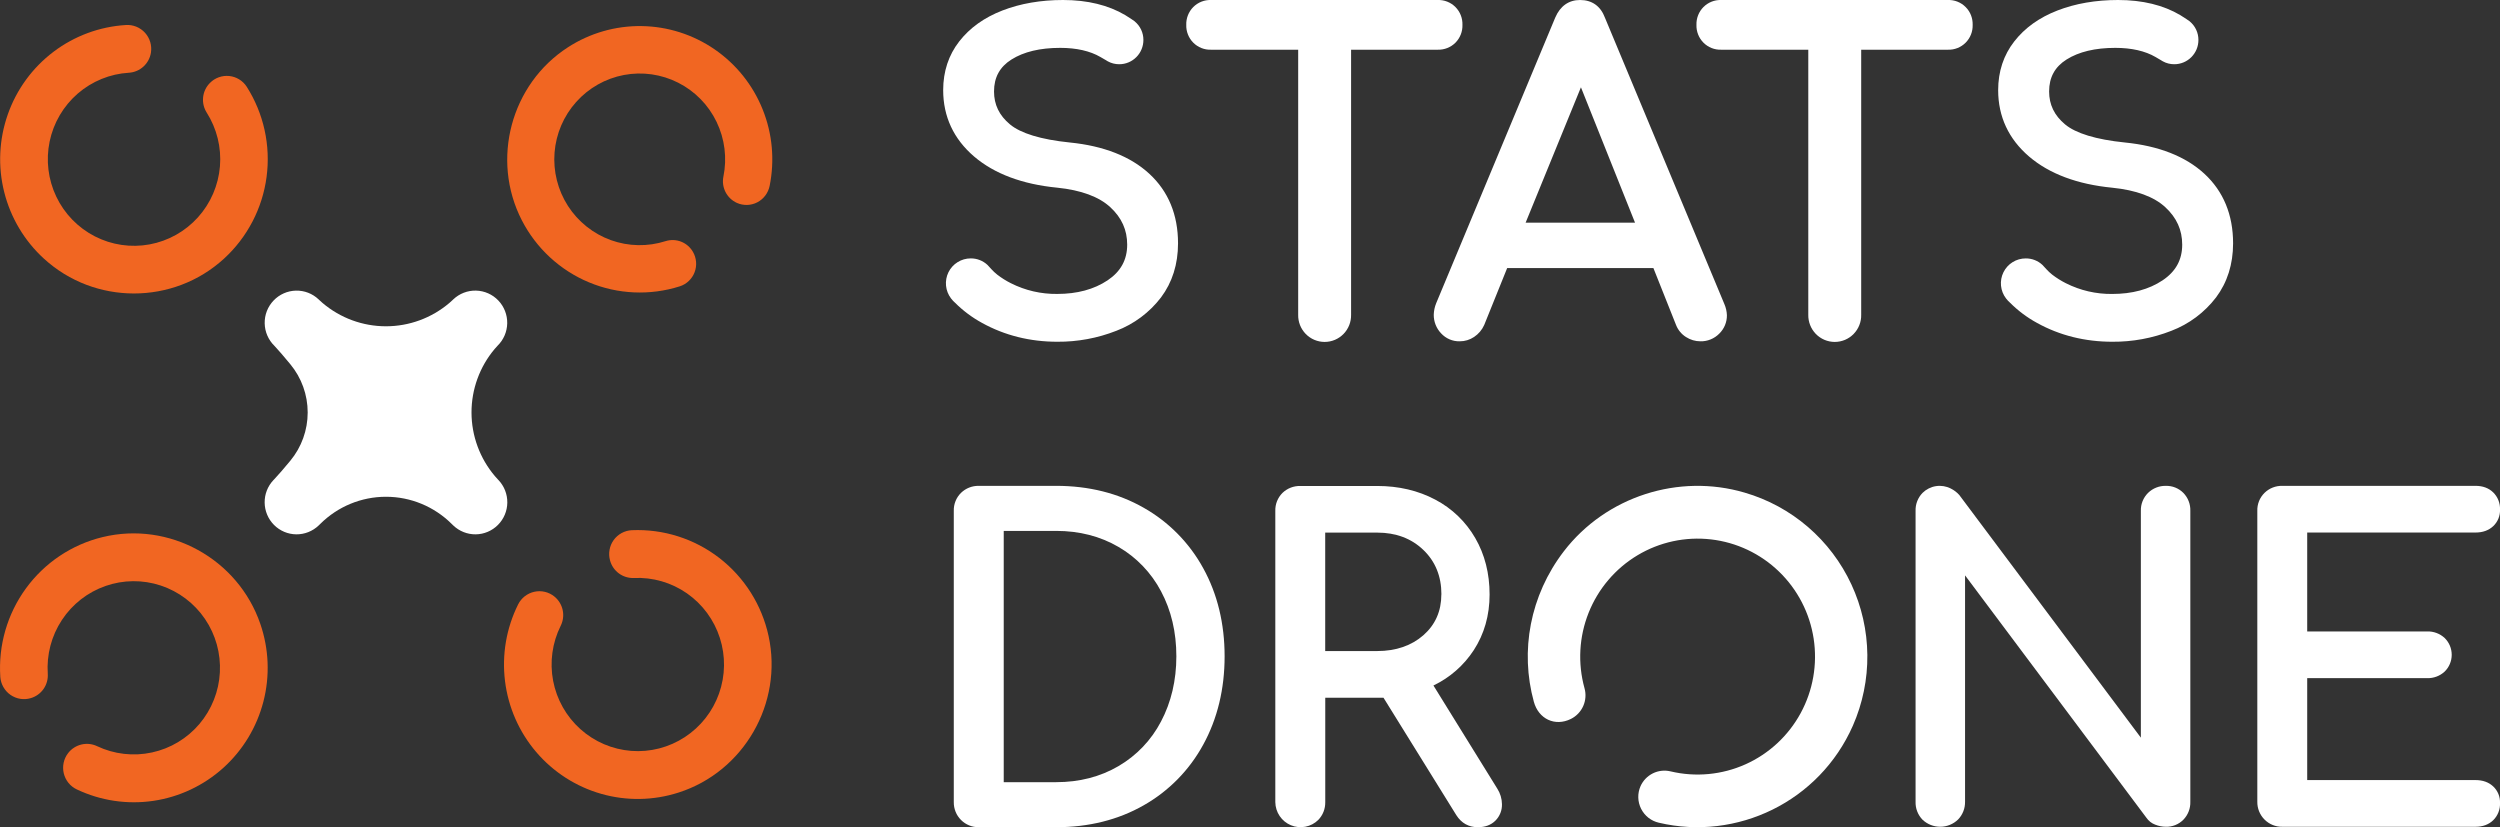 <svg width="136" height="45" viewBox="0 0 136 45" fill="none" xmlns="http://www.w3.org/2000/svg">
<rect x="0" y="0" width="136" height="45" fill="#333333" stroke="none"/>
<g clip-path="url(#clip0_119_544)">
<path d="M27.115 26.113L27.076 26.072C27.028 26.021 26.975 25.963 26.92 25.898C26.103 24.934 25.653 23.71 25.65 22.445C25.648 21.179 26.093 19.953 26.907 18.987C26.963 18.921 27.015 18.862 27.064 18.811C27.394 18.49 27.584 18.05 27.593 17.588C27.601 17.127 27.427 16.68 27.109 16.347C26.791 16.013 26.354 15.82 25.894 15.809C25.435 15.798 24.99 15.971 24.656 16.289C24.642 16.303 24.629 16.316 24.615 16.328C24.565 16.378 24.507 16.43 24.441 16.485C23.477 17.302 22.257 17.75 20.996 17.75C19.735 17.75 18.514 17.302 17.55 16.485C17.485 16.43 17.427 16.378 17.377 16.329C17.363 16.317 17.35 16.303 17.335 16.289C17.002 15.971 16.557 15.799 16.097 15.81C15.637 15.821 15.201 16.014 14.883 16.348C14.564 16.681 14.39 17.127 14.399 17.589C14.407 18.051 14.597 18.491 14.927 18.812C15.135 19.03 15.448 19.397 15.794 19.815C16.404 20.552 16.738 21.48 16.738 22.439C16.738 23.397 16.404 24.326 15.794 25.063C15.446 25.484 15.129 25.853 14.918 26.073C14.906 26.086 14.892 26.1 14.878 26.114C14.564 26.444 14.391 26.884 14.397 27.341C14.402 27.797 14.585 28.233 14.906 28.556C15.227 28.879 15.661 29.063 16.116 29.068C16.57 29.073 17.008 28.899 17.337 28.584C17.351 28.57 17.364 28.556 17.378 28.544L17.423 28.5C18.375 27.554 19.659 27.024 20.997 27.024C22.335 27.024 23.62 27.554 24.571 28.5L24.616 28.544C24.631 28.556 24.643 28.57 24.657 28.584C24.986 28.899 25.424 29.073 25.879 29.068C26.333 29.063 26.767 28.879 27.088 28.556C27.41 28.233 27.593 27.797 27.598 27.341C27.603 26.884 27.43 26.444 27.116 26.114L27.115 26.113Z" fill="white"/>
<path d="M28.389 11.986C26.692 8.687 27.79 4.575 30.901 2.569C32.094 1.798 33.487 1.398 34.905 1.419C36.324 1.439 37.705 1.88 38.875 2.685C40.046 3.49 40.954 4.624 41.486 5.946C42.019 7.267 42.151 8.716 41.868 10.113C41.83 10.302 41.75 10.481 41.634 10.635C41.519 10.79 41.37 10.916 41.199 11.005C41.028 11.094 40.839 11.143 40.647 11.149C40.455 11.154 40.263 11.117 40.088 11.038C39.821 10.918 39.603 10.711 39.47 10.451C39.336 10.19 39.295 9.891 39.354 9.604C39.558 8.6 39.428 7.556 38.983 6.633C38.539 5.71 37.804 4.96 36.893 4.499C35.982 4.037 34.945 3.89 33.942 4.079C32.94 4.269 32.027 4.784 31.345 5.547C30.662 6.309 30.249 7.276 30.168 8.298C30.087 9.32 30.343 10.34 30.896 11.201C31.45 12.062 32.27 12.716 33.23 13.063C34.191 13.409 35.238 13.428 36.21 13.117C36.488 13.03 36.786 13.041 37.057 13.148C37.327 13.255 37.553 13.451 37.698 13.704C37.794 13.871 37.851 14.056 37.866 14.248C37.882 14.439 37.854 14.632 37.786 14.811C37.717 14.991 37.61 15.152 37.471 15.284C37.333 15.417 37.166 15.516 36.984 15.575C35.36 16.091 33.607 16.014 32.035 15.357C30.462 14.7 29.171 13.506 28.389 11.986Z" fill="#F16622"/>
<path d="M41.81 34.596C42.606 38.257 40.465 41.978 36.914 43.115C35.55 43.554 34.088 43.579 32.71 43.186C31.333 42.794 30.101 42.002 29.169 40.91C28.237 39.818 27.647 38.474 27.472 37.046C27.297 35.618 27.544 34.17 28.184 32.883C28.271 32.709 28.395 32.556 28.548 32.436C28.702 32.317 28.88 32.233 29.069 32.192C29.259 32.15 29.455 32.152 29.644 32.197C29.833 32.242 30.009 32.329 30.16 32.452C30.389 32.638 30.547 32.898 30.61 33.187C30.672 33.476 30.634 33.778 30.502 34.042C30.041 34.968 29.897 36.02 30.09 37.036C30.284 38.052 30.805 38.975 31.573 39.664C32.341 40.353 33.314 40.769 34.34 40.848C35.367 40.927 36.391 40.664 37.254 40.099C38.117 39.535 38.771 38.702 39.116 37.727C39.461 36.752 39.477 35.69 39.161 34.706C38.845 33.721 38.216 32.868 37.37 32.278C36.524 31.689 35.508 31.395 34.48 31.443C34.187 31.454 33.899 31.365 33.663 31.19C33.428 31.015 33.258 30.765 33.184 30.48C33.133 30.293 33.125 30.097 33.16 29.906C33.194 29.715 33.271 29.535 33.384 29.378C33.498 29.221 33.644 29.091 33.814 28.999C33.984 28.906 34.172 28.853 34.364 28.843C36.081 28.767 37.77 29.302 39.132 30.354C40.495 31.407 41.443 32.909 41.81 34.596Z" fill="#F16622"/>
<path d="M5.572 29.22C9.196 28.336 12.947 30.398 14.162 33.941C14.63 35.301 14.689 36.77 14.33 38.163C13.971 39.556 13.212 40.812 12.146 41.773C11.08 42.734 9.756 43.358 8.339 43.567C6.922 43.775 5.475 43.559 4.18 42.945C4.004 42.863 3.849 42.741 3.726 42.59C3.603 42.439 3.516 42.263 3.47 42.073C3.424 41.884 3.422 41.686 3.462 41.495C3.502 41.305 3.585 41.126 3.704 40.971C3.884 40.737 4.138 40.572 4.424 40.503C4.711 40.433 5.012 40.464 5.278 40.59C6.21 41.032 7.26 41.153 8.266 40.934C9.273 40.717 10.18 40.172 10.848 39.385C11.515 38.597 11.907 37.611 11.961 36.578C12.016 35.545 11.73 34.522 11.149 33.668C10.568 32.815 9.723 32.177 8.745 31.853C7.767 31.529 6.71 31.538 5.738 31.878C4.765 32.218 3.931 32.869 3.364 33.733C2.797 34.596 2.528 35.623 2.599 36.655C2.618 36.949 2.536 37.24 2.368 37.481C2.199 37.722 1.953 37.898 1.671 37.979C1.487 38.034 1.292 38.047 1.101 38.016C0.911 37.985 0.73 37.912 0.572 37.802C0.413 37.692 0.281 37.547 0.185 37.379C0.089 37.211 0.032 37.024 0.017 36.831C-0.098 35.108 0.396 33.4 1.412 32.007C2.428 30.614 3.901 29.627 5.572 29.22Z" fill="#F16622"/>
<path d="M12.184 14.073C9.426 16.596 5.15 16.596 2.392 14.073C1.332 13.106 0.58 11.845 0.229 10.45C-0.121 9.055 -0.054 7.587 0.422 6.23C0.897 4.873 1.761 3.687 2.905 2.821C4.048 1.955 5.421 1.447 6.85 1.361C7.044 1.348 7.238 1.38 7.418 1.453C7.598 1.527 7.759 1.64 7.89 1.784C8.02 1.928 8.117 2.1 8.173 2.287C8.228 2.474 8.241 2.671 8.211 2.864C8.165 3.156 8.021 3.423 7.803 3.622C7.585 3.82 7.307 3.939 7.013 3.957C5.985 4.018 5.006 4.418 4.226 5.094C3.447 5.77 2.911 6.685 2.7 7.697C2.49 8.71 2.617 9.764 3.062 10.697C3.507 11.63 4.245 12.39 5.163 12.859C6.08 13.329 7.126 13.482 8.139 13.295C9.151 13.108 10.075 12.591 10.766 11.825C11.458 11.058 11.879 10.084 11.965 9.053C12.05 8.022 11.796 6.992 11.241 6.12C11.085 5.871 11.017 5.576 11.05 5.283C11.083 4.991 11.214 4.718 11.422 4.511C11.558 4.373 11.723 4.268 11.905 4.203C12.087 4.138 12.281 4.115 12.473 4.135C12.665 4.155 12.85 4.218 13.014 4.319C13.179 4.42 13.318 4.557 13.423 4.72C14.347 6.176 14.729 7.912 14.502 9.624C14.276 11.335 13.454 12.911 12.184 14.073Z" fill="#F16622"/>
<path d="M79.176 2.323C79.302 2.196 79.401 2.044 79.466 1.877C79.532 1.71 79.563 1.531 79.557 1.352C79.563 1.173 79.532 0.995 79.466 0.828C79.401 0.661 79.302 0.51 79.176 0.383C79.05 0.257 78.899 0.157 78.733 0.091C78.567 0.025 78.39 -0.006 78.212 -1.2049e-08H65.879C65.7 -0.006 65.523 0.025 65.357 0.091C65.191 0.157 65.04 0.257 64.914 0.383C64.788 0.51 64.689 0.661 64.624 0.828C64.558 0.995 64.527 1.173 64.533 1.352C64.527 1.531 64.558 1.71 64.624 1.876C64.689 2.043 64.788 2.194 64.914 2.321C65.04 2.448 65.191 2.547 65.357 2.613C65.523 2.679 65.7 2.71 65.879 2.704H70.621V17.123C70.617 17.315 70.651 17.507 70.721 17.686C70.792 17.865 70.897 18.028 71.031 18.166C71.165 18.304 71.325 18.413 71.502 18.488C71.678 18.562 71.868 18.601 72.06 18.601C72.252 18.601 72.442 18.562 72.618 18.488C72.795 18.413 72.955 18.304 73.089 18.166C73.223 18.028 73.328 17.865 73.399 17.686C73.469 17.507 73.503 17.315 73.499 17.123V2.704H78.214C78.392 2.709 78.569 2.678 78.734 2.612C78.9 2.547 79.05 2.448 79.176 2.323Z" fill="white"/>
<path d="M93.808 16.546L87.311 0.968C87.075 0.335 86.609 0 85.955 0C85.34 0 84.874 0.329 84.605 0.956L78.126 16.501C78.046 16.699 78.002 16.91 77.996 17.123C77.993 17.499 78.136 17.862 78.395 18.133C78.523 18.273 78.68 18.385 78.855 18.46C79.03 18.535 79.219 18.572 79.409 18.567C79.687 18.569 79.958 18.486 80.189 18.331C80.43 18.171 80.622 17.945 80.741 17.679L81.99 14.583H89.945L91.175 17.674C91.281 17.948 91.472 18.18 91.719 18.335C91.953 18.486 92.224 18.567 92.502 18.567C92.692 18.572 92.88 18.537 93.056 18.465C93.232 18.394 93.392 18.287 93.526 18.152C93.66 18.022 93.766 17.866 93.838 17.693C93.91 17.52 93.946 17.335 93.944 17.148C93.936 16.94 93.89 16.736 93.808 16.546ZM82.994 12.113L86.003 4.749L88.945 12.113H82.994Z" fill="white"/>
<path d="M105.967 -1.2049e-08H93.633C93.454 -0.006 93.277 0.025 93.111 0.091C92.945 0.157 92.794 0.257 92.668 0.383C92.542 0.51 92.443 0.661 92.378 0.828C92.312 0.995 92.281 1.173 92.287 1.352C92.281 1.531 92.312 1.71 92.378 1.876C92.443 2.043 92.542 2.194 92.668 2.321C92.794 2.448 92.945 2.547 93.111 2.613C93.277 2.679 93.454 2.71 93.633 2.704H98.371V17.123C98.367 17.315 98.401 17.507 98.472 17.686C98.542 17.865 98.647 18.028 98.781 18.166C98.915 18.304 99.076 18.413 99.252 18.488C99.429 18.562 99.619 18.601 99.81 18.601C100.002 18.601 100.192 18.562 100.369 18.488C100.545 18.413 100.705 18.304 100.839 18.166C100.973 18.028 101.079 17.865 101.149 17.686C101.22 17.507 101.254 17.315 101.249 17.123V2.704H105.967C106.145 2.71 106.323 2.679 106.488 2.613C106.654 2.547 106.805 2.448 106.931 2.321C107.057 2.194 107.156 2.043 107.222 1.876C107.287 1.71 107.318 1.531 107.313 1.352C107.318 1.173 107.287 0.995 107.222 0.828C107.156 0.662 107.057 0.51 106.931 0.384C106.805 0.257 106.654 0.157 106.488 0.091C106.323 0.025 106.145 -0.006 105.967 -1.2049e-08Z" fill="white"/>
<path d="M64.085 13.237C64.085 14.376 63.771 15.362 63.16 16.179C62.532 17 61.689 17.63 60.725 17.997C59.703 18.398 58.614 18.599 57.517 18.591C56.03 18.591 54.651 18.246 53.424 17.567C52.881 17.271 52.384 16.899 51.947 16.462C51.915 16.428 51.877 16.395 51.844 16.363C51.812 16.33 51.769 16.277 51.736 16.235C51.583 16.034 51.488 15.794 51.464 15.543C51.439 15.291 51.485 15.037 51.596 14.81C51.708 14.583 51.881 14.393 52.095 14.26C52.309 14.127 52.556 14.056 52.808 14.057C53.146 14.054 53.472 14.182 53.72 14.413C53.8 14.489 54.016 14.763 54.251 14.942C54.482 15.12 54.729 15.275 54.988 15.405C55.772 15.802 56.64 16.002 57.517 15.99C58.594 15.99 59.51 15.745 60.253 15.25C60.967 14.772 61.319 14.135 61.319 13.308C61.319 12.51 61.019 11.844 60.403 11.274C59.787 10.703 58.808 10.341 57.517 10.21C55.614 10.025 54.091 9.454 52.991 8.514C51.877 7.56 51.309 6.342 51.309 4.902C51.309 3.886 51.605 2.994 52.183 2.252C52.761 1.511 53.543 0.954 54.535 0.569C55.513 0.191 56.623 0 57.83 0C59.16 0 60.297 0.279 61.219 0.826C61.331 0.892 61.444 0.969 61.557 1.043C61.613 1.082 61.67 1.119 61.722 1.157L61.736 1.171C61.882 1.293 61.999 1.446 62.08 1.619C62.16 1.792 62.202 1.981 62.201 2.172C62.202 2.345 62.168 2.517 62.102 2.677C62.037 2.838 61.94 2.984 61.818 3.106C61.696 3.229 61.552 3.327 61.392 3.393C61.233 3.46 61.062 3.494 60.889 3.494C60.669 3.496 60.453 3.441 60.26 3.334C60.222 3.315 60.189 3.291 60.152 3.268C60.063 3.216 59.969 3.164 59.865 3.102C59.299 2.772 58.558 2.604 57.675 2.604C56.58 2.604 55.692 2.817 55.025 3.237C54.387 3.638 54.075 4.21 54.075 4.975C54.075 5.693 54.358 6.278 54.94 6.764C55.521 7.251 56.623 7.591 58.192 7.751C60.039 7.935 61.496 8.507 62.521 9.451C63.559 10.407 64.085 11.683 64.085 13.237Z" fill="white"/>
<path d="M121.48 13.237C121.48 14.376 121.165 15.362 120.554 16.179C119.926 17 119.083 17.63 118.12 17.997C117.097 18.398 116.007 18.6 114.909 18.591C113.422 18.591 112.042 18.247 110.815 17.567C110.273 17.272 109.776 16.9 109.34 16.462C109.307 16.429 109.269 16.396 109.236 16.363C109.204 16.331 109.161 16.278 109.128 16.235C108.974 16.035 108.88 15.795 108.855 15.543C108.83 15.291 108.876 15.038 108.988 14.811C109.1 14.584 109.272 14.393 109.487 14.26C109.701 14.127 109.948 14.057 110.2 14.058C110.538 14.055 110.864 14.182 111.111 14.414C111.191 14.489 111.407 14.764 111.643 14.943C111.874 15.12 112.121 15.275 112.381 15.406C113.165 15.802 114.032 16.003 114.909 15.991C115.985 15.991 116.902 15.746 117.645 15.25C118.359 14.773 118.712 14.136 118.712 13.309C118.712 12.511 118.411 11.845 117.795 11.274C117.18 10.703 116.202 10.343 114.909 10.212C113.005 10.027 111.483 9.456 110.383 8.516C109.269 7.562 108.7 6.344 108.7 4.904C108.7 3.889 108.997 2.996 109.575 2.255C110.153 1.513 110.937 0.954 111.929 0.569C112.906 0.191 114.016 0 115.223 0C116.553 0 117.691 0.279 118.612 0.826C118.725 0.892 118.838 0.969 118.95 1.043C119.007 1.082 119.063 1.119 119.115 1.157C119.12 1.162 119.125 1.166 119.129 1.171C119.275 1.293 119.393 1.446 119.473 1.619C119.553 1.792 119.595 1.981 119.594 2.172C119.595 2.345 119.561 2.517 119.496 2.677C119.43 2.838 119.333 2.983 119.212 3.106C119.09 3.229 118.945 3.327 118.786 3.393C118.627 3.46 118.456 3.494 118.283 3.494C118.063 3.496 117.846 3.441 117.654 3.334C117.616 3.315 117.583 3.291 117.545 3.268C117.456 3.216 117.362 3.164 117.262 3.102C116.695 2.772 115.956 2.604 115.072 2.604C113.977 2.604 113.088 2.817 112.421 3.237C111.784 3.638 111.472 4.21 111.472 4.975C111.472 5.693 111.755 6.278 112.337 6.764C112.918 7.251 114.019 7.591 115.589 7.751C117.436 7.935 118.893 8.507 119.917 9.451C120.953 10.407 121.48 11.683 121.48 13.237Z" fill="white"/>
<path d="M62.213 27.62C60.83 26.831 59.231 26.43 57.459 26.43H53.245C53.067 26.427 52.89 26.459 52.724 26.524C52.559 26.589 52.408 26.687 52.28 26.811C52.15 26.939 52.047 27.092 51.98 27.262C51.912 27.431 51.88 27.613 51.886 27.796V43.634C51.883 43.814 51.917 43.993 51.984 44.16C52.051 44.327 52.152 44.478 52.278 44.605C52.405 44.733 52.556 44.833 52.722 44.901C52.888 44.969 53.066 45.002 53.245 45H57.459C59.23 45 60.831 44.599 62.213 43.811C63.583 43.035 64.708 41.888 65.46 40.501C66.228 39.097 66.619 37.483 66.619 35.703C66.619 33.924 66.228 32.313 65.459 30.917C64.705 29.535 63.58 28.393 62.213 27.62ZM57.459 42.55H54.603V28.881H57.459C58.715 28.881 59.853 29.173 60.842 29.75C61.827 30.321 62.63 31.16 63.162 32.169C63.714 33.204 63.994 34.393 63.994 35.702C63.994 37.012 63.711 38.204 63.161 39.246C62.633 40.261 61.829 41.105 60.842 41.679C59.855 42.257 58.716 42.55 57.459 42.55Z" fill="white"/>
<path d="M77.979 37.291C78.872 36.865 79.63 36.2 80.172 35.37C80.744 34.492 81.034 33.472 81.034 32.341C81.034 31.197 80.772 30.164 80.254 29.271C79.741 28.381 78.986 27.655 78.077 27.179C77.151 26.687 76.089 26.437 74.921 26.437H70.733C70.556 26.433 70.38 26.464 70.215 26.528C70.05 26.592 69.899 26.688 69.771 26.811C69.641 26.939 69.539 27.092 69.471 27.262C69.403 27.431 69.371 27.613 69.377 27.796V43.634C69.38 43.905 69.462 44.169 69.614 44.393C69.765 44.617 69.978 44.791 70.227 44.894C70.476 44.998 70.75 45.025 71.014 44.973C71.278 44.922 71.522 44.793 71.714 44.604C71.838 44.475 71.936 44.324 72.001 44.157C72.066 43.991 72.097 43.813 72.094 43.634V37.958H75.263L79.225 44.346C79.502 44.78 79.896 45 80.398 45C80.794 45 81.115 44.879 81.353 44.64C81.469 44.524 81.56 44.385 81.621 44.232C81.682 44.079 81.711 43.916 81.707 43.751C81.704 43.449 81.615 43.154 81.452 42.901L77.979 37.291ZM78.409 32.338C78.409 33.24 78.081 33.986 77.435 34.554C76.788 35.123 75.938 35.417 74.924 35.417H72.091V28.974H74.924C75.936 28.974 76.779 29.291 77.43 29.916C78.082 30.54 78.413 31.352 78.413 32.334L78.409 32.338Z" fill="white"/>
<path d="M117.82 26.431C117.643 26.427 117.466 26.458 117.301 26.524C117.135 26.589 116.984 26.687 116.857 26.811C116.727 26.939 116.625 27.092 116.557 27.261C116.489 27.43 116.457 27.612 116.463 27.794V40.129L106.583 26.925C106.452 26.779 106.294 26.66 106.119 26.574C105.871 26.448 105.589 26.403 105.315 26.446C105.04 26.489 104.786 26.617 104.587 26.813C104.461 26.942 104.362 27.095 104.297 27.264C104.231 27.433 104.201 27.613 104.207 27.794V43.612C104.201 43.793 104.231 43.974 104.297 44.142C104.362 44.311 104.461 44.465 104.587 44.594C104.849 44.841 105.196 44.978 105.556 44.976C105.916 44.973 106.262 44.832 106.52 44.58C106.644 44.452 106.741 44.3 106.806 44.134C106.871 43.968 106.902 43.791 106.899 43.612V31.3L116.767 44.489C116.883 44.66 117.05 44.79 117.243 44.861C117.427 44.935 117.622 44.974 117.82 44.976C117.997 44.981 118.172 44.949 118.336 44.884C118.5 44.818 118.649 44.719 118.774 44.594C118.9 44.465 118.999 44.311 119.064 44.142C119.13 43.974 119.16 43.793 119.154 43.612V27.794C119.16 27.613 119.13 27.433 119.064 27.264C118.999 27.095 118.9 26.942 118.774 26.813C118.649 26.687 118.5 26.589 118.336 26.523C118.172 26.457 117.997 26.426 117.82 26.431Z" fill="white"/>
<path d="M135.628 42.779C135.383 42.551 135.061 42.436 134.666 42.436H125.512V36.891H132.038C132.389 36.902 132.73 36.774 132.988 36.535C133.11 36.417 133.207 36.274 133.273 36.117C133.339 35.96 133.373 35.791 133.373 35.621C133.373 35.45 133.339 35.281 133.273 35.124C133.207 34.967 133.11 34.825 132.988 34.706C132.73 34.467 132.389 34.34 132.038 34.35H125.512V28.97H134.666C135.06 28.97 135.383 28.854 135.628 28.626C135.751 28.511 135.848 28.37 135.912 28.215C135.976 28.059 136.007 27.891 136.001 27.722C136.007 27.549 135.977 27.376 135.914 27.215C135.85 27.053 135.753 26.907 135.63 26.786C135.385 26.549 135.063 26.43 134.666 26.43H124.155C123.978 26.426 123.801 26.458 123.635 26.523C123.47 26.588 123.319 26.686 123.191 26.811C123.061 26.938 122.959 27.091 122.891 27.26C122.824 27.43 122.792 27.611 122.798 27.793V43.612C122.795 43.792 122.828 43.971 122.895 44.138C122.963 44.304 123.062 44.456 123.189 44.583C123.316 44.711 123.467 44.811 123.633 44.879C123.799 44.947 123.976 44.98 124.155 44.977H134.666C135.061 44.977 135.385 44.857 135.63 44.621C135.754 44.499 135.851 44.353 135.914 44.191C135.978 44.029 136.008 43.856 136.001 43.682C136.006 43.514 135.976 43.346 135.912 43.19C135.848 43.034 135.751 42.894 135.628 42.779H135.628Z" fill="white"/>
<path d="M89.243 42.771C89.379 42.466 89.617 42.218 89.916 42.07C90.215 41.922 90.556 41.885 90.88 41.963C92.243 42.287 93.674 42.152 94.953 41.579C96.232 41.006 97.288 40.026 97.958 38.791C98.629 37.555 98.876 36.133 98.663 34.742C98.45 33.351 97.788 32.069 96.778 31.094C95.769 30.118 94.469 29.503 93.077 29.343C91.686 29.183 90.28 29.487 89.078 30.208C87.875 30.929 86.942 32.028 86.421 33.334C85.901 34.64 85.822 36.082 86.197 37.438C86.288 37.76 86.263 38.104 86.127 38.41C85.992 38.715 85.754 38.963 85.455 39.111C84.588 39.538 83.699 39.111 83.442 38.179C82.684 35.419 83.224 32.396 85.077 29.985C87.365 27.012 91.32 25.74 94.91 26.799C96.177 27.167 97.35 27.804 98.352 28.666C99.353 29.527 100.16 30.594 100.717 31.795C101.275 32.996 101.57 34.302 101.584 35.627C101.598 36.952 101.329 38.264 100.797 39.476C98.971 43.618 94.479 45.756 90.242 44.756C90.036 44.709 89.842 44.617 89.675 44.487C89.509 44.356 89.373 44.19 89.277 44C89.181 43.81 89.129 43.602 89.123 43.389C89.117 43.177 89.158 42.966 89.243 42.771Z" fill="white"/>
</g>
<defs>
<clipPath id="clip0_119_544">
<rect width="136" height="45" fill="white"/>
</clipPath>
</defs>
</svg>

